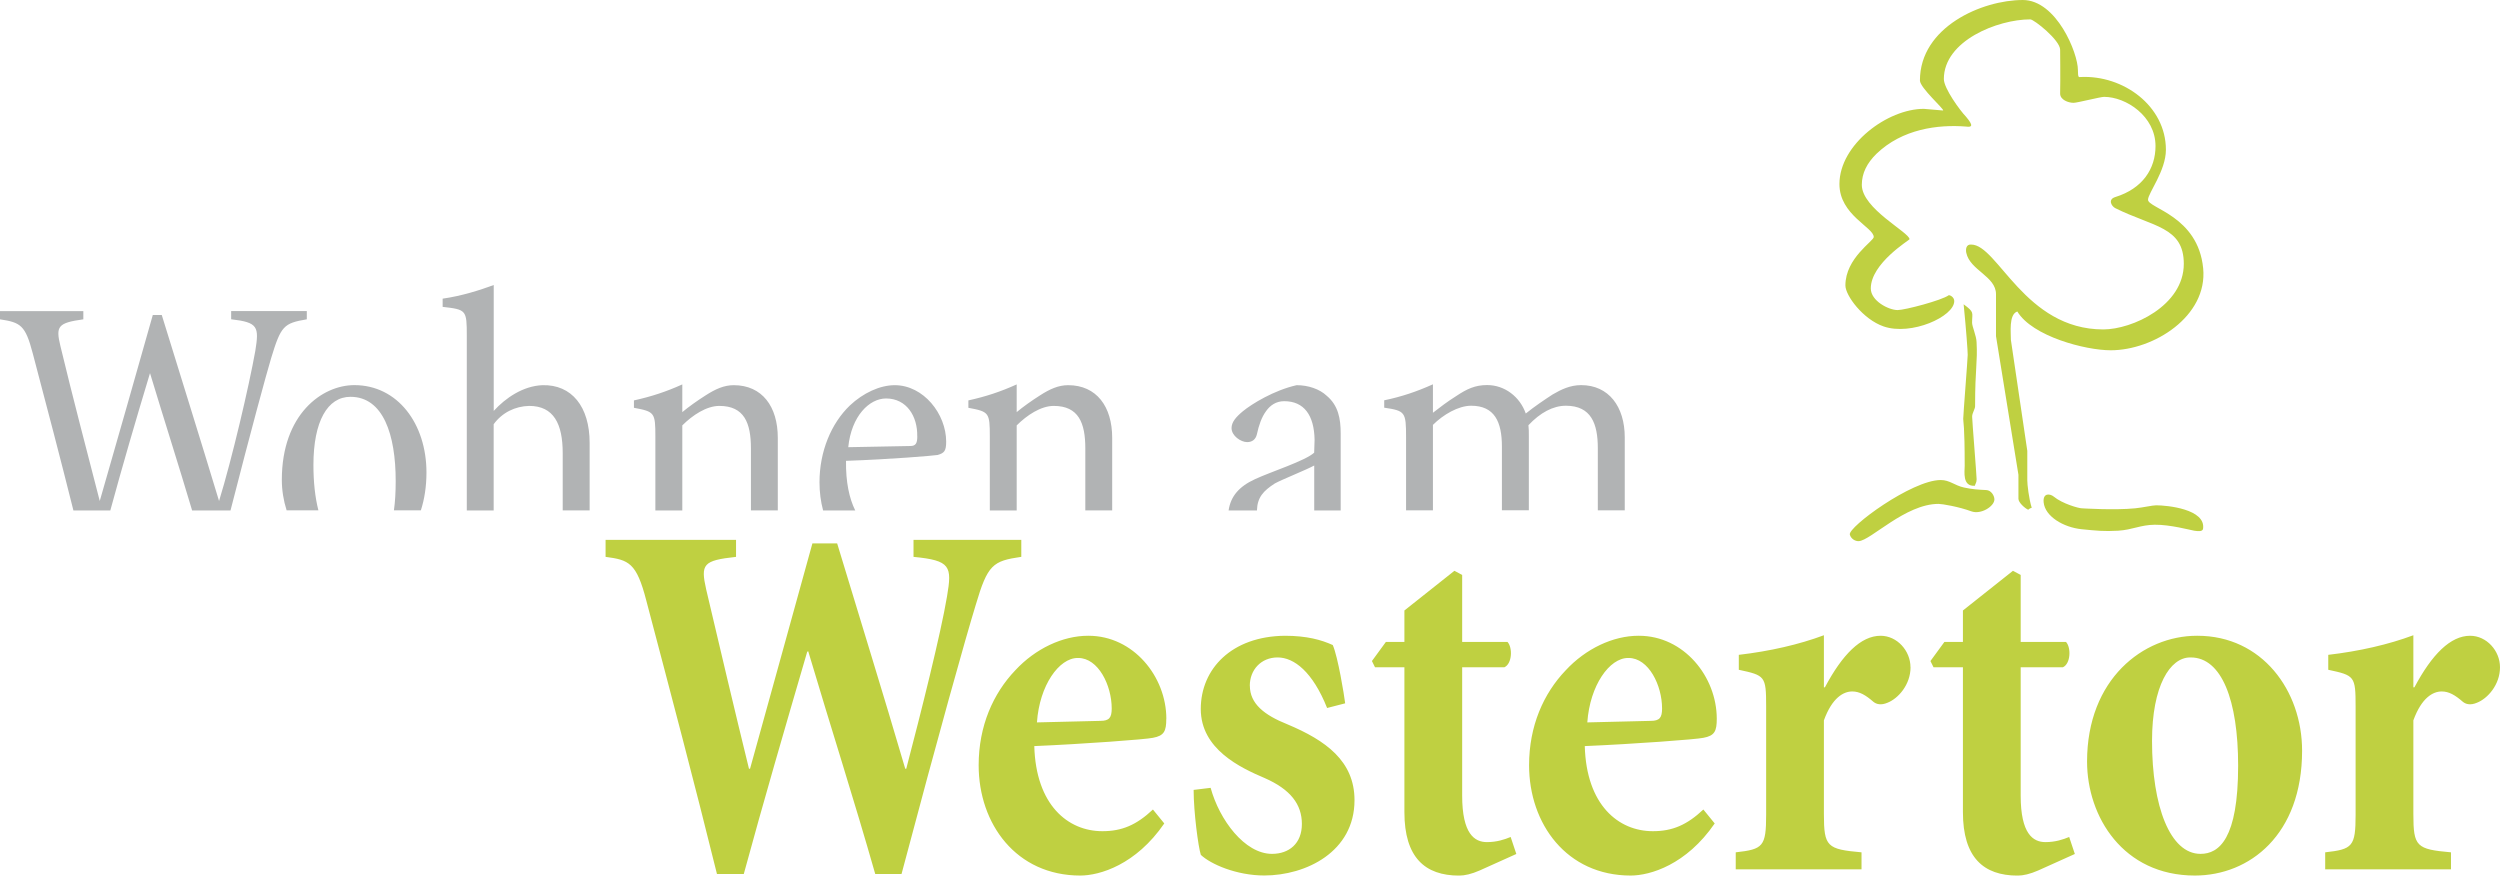 <?xml version="1.0" encoding="UTF-8"?><svg id="a" xmlns="http://www.w3.org/2000/svg" viewBox="0 0 423.31 148.25"><path d="M51.95,54.06v-1.39h-12.81v1.39c4.56.53,4.75,1.25,4.09,5.35-1.06,5.94-3.96,18.35-6.14,25.42-3.23-10.69-6.53-21.19-9.7-31.49h-1.52c-2.84,10.1-5.88,20.66-8.98,31.49-2.31-8.98-4.56-17.49-6.67-26.27-.79-3.3-.46-3.89,3.89-4.49v-1.39H0v1.39c3.5.53,4.29.99,5.54,5.74,2.41,9.14,4.71,17.88,6.89,26.62h6.25c2.01-7.38,4.2-14.92,6.72-23.25,2.44,8.07,4.91,15.77,7.13,23.25h6.5c3.46-13.52,6.07-23.1,6.89-25.82,1.65-5.41,2.11-5.88,6.01-6.54M71.26,86.42c.6-1.86.95-4,.95-6.42,0-8.25-4.88-14.79-12.21-14.79-5.48,0-12.28,4.95-12.28,16.04,0,1.73.28,3.49.81,5.16h5.38c-.56-2.2-.84-4.8-.84-7.67,0-7.39,2.38-11.55,6.27-11.55,5.55,0,7.66,6.4,7.66,14.26,0,1.92-.1,3.56-.3,4.96h4.57ZM95.29,86.42h4.55v-11.43c0-6.14-3.04-9.9-7.99-9.77-3.3.13-6.27,2.18-8.25,4.36v-21.32c-2.31.86-5.41,1.85-8.65,2.31v1.39c4.03.46,4.09.53,4.09,4.95v29.52h4.55v-14.6c1.45-1.98,3.63-3.04,6.01-3.1,4.16,0,5.68,3.04,5.68,7.99v9.72ZM127.15,86.42h4.55v-12.29c0-5.28-2.64-8.91-7.46-8.91-1.65,0-3.1.66-4.75,1.72-1.45.92-2.84,1.91-3.96,2.84v-4.69c-2.77,1.25-5.22,2.05-8.19,2.71v1.25c3.5.66,3.63.79,3.63,4.89v12.49h4.56v-14.4c1.72-1.72,4.09-3.3,6.27-3.3,4.23,0,5.35,2.9,5.35,7.2v10.51ZM155.32,73.87c0,1.19-.26,1.65-1.19,1.65l-10.5.2c.53-5.28,3.57-8.25,6.4-8.25,3.5,0,5.35,3.04,5.28,6.4M160.21,74.79c0-4.69-3.83-9.57-8.71-9.57-2.51,0-5.35,1.32-7.59,3.43-3.17,3.04-5.15,7.79-5.15,13.01,0,1.67.21,3.27.61,4.77h5.44c-1.01-2.05-1.61-4.8-1.56-8.4,7.59-.26,14.65-.86,15.51-.99,1.12-.33,1.45-.66,1.45-2.25M183.76,86.42h4.56v-12.29c0-5.28-2.64-8.91-7.46-8.91-1.65,0-3.1.66-4.75,1.72-1.45.92-2.84,1.91-3.96,2.84v-4.69c-2.77,1.25-5.21,2.05-8.18,2.71v1.25c3.5.66,3.63.79,3.63,4.89v12.49h4.55v-14.4c1.72-1.72,4.09-3.3,6.27-3.3,4.23,0,5.35,2.9,5.35,7.2v10.51ZM227.01,86.42v-13.02c0-2.51-.4-4.75-2.38-6.4-1.19-1.12-3.1-1.78-5.08-1.78-3.83.86-7.59,3.17-9.11,4.42-1.19.99-1.91,1.85-1.91,2.84,0,1.32,1.58,2.38,2.64,2.38.86,0,1.45-.46,1.65-1.32.33-1.52.79-2.9,1.58-3.96.66-.92,1.65-1.65,3.04-1.65,3.37,0,5.08,2.38,5.15,6.54l-.07,2.18c-1.52,1.39-7.33,3.23-10.03,4.49-2.7,1.24-4.11,2.91-4.46,5.29h4.8c.07-2.21,1.06-3.3,3.03-4.57,1.19-.66,5.35-2.31,6.67-3.04v7.61h4.49ZM275.11,86.42v-12.36c0-5.21-2.71-8.85-7.39-8.85-1.85,0-3.36.73-4.82,1.58-1.32.86-3.1,2.05-4.55,3.23-.99-2.84-3.57-4.82-6.54-4.82-2.05,0-3.43.66-5.22,1.85-1.58.99-2.77,1.92-3.96,2.84v-4.82c-2.77,1.25-5.35,2.11-8.25,2.71v1.25c3.57.53,3.7.73,3.7,5.02v12.36h4.55v-14.47c1.72-1.72,4.29-3.24,6.47-3.24,3.96,0,5.21,2.71,5.21,6.93v10.77h4.56v-12.49c0-.79,0-1.32-.07-1.91,1.98-2.11,4.16-3.3,6.34-3.3,4.29,0,5.41,3.04,5.41,7.2v10.51h4.55Z" style="fill:#b1b3b4; stroke-width:0px;"/><path d="M172.93,94.29v-2.88h-18.25v2.88c6.29.61,6.55,1.57,5.67,6.72-1.05,6.29-4.45,19.82-6.9,29.16h-.17c-3.76-12.83-7.68-25.41-11.53-38.16h-4.19c-3.49,12.57-6.98,25.32-10.56,38.16h-.18c-2.44-9.95-4.89-20.34-7.25-30.38-.96-4.28-.52-4.89,5.06-5.5v-2.88h-22.09v2.88c3.93.52,5.24.96,6.9,7.42,4.19,15.89,8.21,31.08,11.96,46.28h4.54c3.32-12.22,7.07-25.06,10.74-37.63l.17-.09c3.84,12.92,7.77,25.15,11.35,37.72h4.45c6.37-24.01,10.83-39.9,12.57-45.58,2.01-6.81,2.88-7.42,7.68-8.12M188.24,119.96c0,1.57-.43,2.1-1.92,2.1-3.32.09-7.07.17-10.74.26.43-6.29,3.75-10.91,6.9-10.91h.09c3.4,0,5.67,4.63,5.67,8.56M197.49,121.71c0-7.16-5.59-14.06-13.18-14.06h-.09c-4.28,0-8.91,2.18-12.31,5.85-3.75,3.93-6.2,9.43-6.2,16.07,0,9.95,6.37,18.68,17.2,18.68,3.32,0,9.43-1.83,14.23-8.82l-1.92-2.36c-2.79,2.62-5.24,3.67-8.56,3.67-5.85,0-11.26-4.45-11.53-14.41,8.3-.35,18.95-1.14,20.08-1.4,1.92-.35,2.27-1.14,2.27-3.23M211.62,116.12c0-2.71,1.92-4.8,4.71-4.8s5.94,2.44,8.38,8.56l3.06-.79c-.17-1.4-1.22-7.86-2.1-9.87-1.92-.87-4.37-1.57-8.12-1.57-8.99.09-14.23,5.59-14.23,12.4s6.72,9.95,10.83,11.7c4.37,1.92,6.29,4.45,6.29,7.77s-2.18,5.06-5.06,5.06c-4.63,0-8.91-5.76-10.39-11.18l-2.88.35c0,3.76.79,9.69,1.22,11,1.66,1.57,6.02,3.49,10.74,3.49,7.07,0,15.28-4.01,15.28-12.75,0-6.64-4.89-10.13-11.35-12.84-3.93-1.57-6.37-3.49-6.37-6.55M247.58,134.72v-21.74h7.16c1.31-.61,1.4-3.32.52-4.28h-7.68v-11.35l-1.31-.7-8.47,6.72v5.33h-3.14l-2.36,3.23.52,1.05h4.98v24.54c0,7.68,3.49,10.74,9.26,10.74.96,0,2.1-.26,3.49-.87l6.2-2.79-.96-2.88c-1.05.44-2.36.87-4.02.87-2.1,0-4.19-1.4-4.19-7.86M281.43,119.96c0,1.57-.43,2.1-1.92,2.1-3.32.09-7.07.17-10.74.26.44-6.29,3.76-10.91,6.9-10.91h.09c3.4,0,5.67,4.63,5.67,8.56M290.69,121.71c0-7.16-5.59-14.06-13.18-14.06h-.09c-4.28,0-8.91,2.18-12.31,5.85-3.76,3.93-6.2,9.43-6.2,16.07,0,9.95,6.38,18.68,17.2,18.68,3.32,0,9.43-1.83,14.23-8.82l-1.92-2.36c-2.79,2.62-5.24,3.67-8.55,3.67-5.85,0-11.26-4.45-11.53-14.41,8.3-.35,18.95-1.14,20.08-1.4,1.92-.35,2.27-1.14,2.27-3.23M323.49,112.98c0-2.79-2.27-5.33-5.06-5.33-3.32,0-6.46,3.14-9.43,8.73h-.17v-8.82c-4.19,1.57-9.17,2.71-14.41,3.32v2.53c4.45.96,4.63,1.05,4.63,6.2v18.34c0,5.41-.52,5.85-5.15,6.37v2.88h21.3v-2.88c-5.85-.52-6.37-.96-6.37-6.46v-15.89c1.4-3.84,3.32-4.89,4.8-4.89,1.22,0,2.27.61,3.58,1.75.52.43,1.31.61,2.36.17,1.83-.7,3.93-3.06,3.93-6.02M342.15,134.72v-21.74h7.16c1.31-.61,1.4-3.32.52-4.28h-7.68v-11.35l-1.31-.7-8.47,6.72v5.33h-3.14l-2.36,3.23.52,1.05h4.98v24.54c0,7.68,3.49,10.74,9.26,10.74.96,0,2.1-.26,3.49-.87l6.2-2.79-.96-2.88c-1.05.44-2.36.87-4.02.87-2.1,0-4.19-1.4-4.19-7.86M378.97,129.65c0,12.4-3.23,14.93-6.37,14.93-5.15,0-8.21-8.03-8.21-19.12,0-9.34,3.06-14.14,6.46-14.14h.09c5.24,0,8.03,7.25,8.03,18.33M389.8,127.12c0-10.22-6.81-19.47-17.72-19.47h-.09c-9.08,0-18.6,7.33-18.6,21.3,0,9.34,6.11,19.3,18.25,19.3,9.26,0,18.16-6.9,18.16-21.13M423.31,112.98c0-2.79-2.27-5.33-5.06-5.33-3.32,0-6.46,3.14-9.43,8.73h-.18v-8.82c-4.19,1.57-9.17,2.71-14.41,3.32v2.53c4.45.96,4.63,1.05,4.63,6.2v18.34c0,5.41-.52,5.85-5.15,6.37v2.88h21.3v-2.88c-5.85-.52-6.37-.96-6.37-6.46v-15.89c1.4-3.84,3.32-4.89,4.8-4.89,1.22,0,2.27.61,3.58,1.75.52.43,1.31.61,2.36.17,1.83-.7,3.93-3.06,3.93-6.02" style="fill:#bfd041; stroke-width:0px;"/><path d="M342.5,0c5.71,0,9.35,8.99,9.34,11.86,0,1.39.17,1.19.44,1.18,7.22-.36,14.46,4.88,14.46,12.32,0,3.57-3.03,7.35-3.03,8.46,0,1.45,8.48,2.73,9.34,11.61.79,8.12-8.39,13.88-15.65,13.88-4.29,0-13.3-2.36-15.82-6.57-1.5.51-1.06,3.73-1.09,4.8l2.78,18.8v5.02c0,.63.25,3.02.75,4.62,0,0-.28.04-.6.33-.58-.26-1.66-1.23-1.65-1.86v-4.06l-3.8-23.47v-7.11c0-3.03-4.4-4.03-5.03-7-.13-.62-.02-1.47.83-1.4,4.48-.02,9.05,14.37,22.37,14.37,4.89,0,13.63-4.01,13.63-11.11,0-6.28-5.2-6.24-11.59-9.42-.66-.33-1.32-1.49,0-1.89,4.61-1.43,6.8-4.78,6.8-8.63,0-5.05-4.99-8.33-8.71-8.33-.63,0-4.54,1.01-5.17,1.01-.88,0-2.29-.51-2.27-1.59.06-2.3,0-7.4,0-7.4,0-1.61-4.42-5.14-5.05-5.14-5.55,0-14.64,3.63-14.64,10.1,0,1.58,2.74,5.34,3.76,6.39,1.3,1.54,1.01,1.8,0,1.66-4.78-.38-10.8.41-15.16,4.6-1.61,1.58-2.49,3.29-2.49,5.27,0,4.04,8.08,8.05,8.08,9.21,0,.13-6.56,4.07-6.56,8.33,0,2.11,3.03,3.66,4.54,3.66,1.23,0,7.5-1.65,8.67-2.52.29,0,.92.37.92,1,0,2.62-7.28,5.91-11.96,4.29-3.5-1.21-6.47-5.24-6.47-6.94,0-4.64,4.8-7.51,4.8-8.2,0-1.64-5.81-3.72-5.81-8.96,0-6.75,8.2-12.75,14.29-12.74l3.27.28c.21-.22-3.93-3.85-3.93-5.08,0-9.05,10.51-13.63,17.42-13.63M332.47,51.51c1.91,1.4,1.45,1.37,1.45,3.14,0,.63.73,2.23.76,3.27.19,3.53-.25,4.3-.25,10.86,0,.5-.5,1.14-.5,1.77s.76,9.97.76,10.6-.25.76-.29,1.1c-2.17.17-1.73-2.42-1.73-3.37,0-7.07-.25-7.32-.25-7.95s.76-10.22.76-10.85-.25-4.15-.69-8.57M328.62,81.28c1.51,0,2.36.93,3.94,1.27,1.45.31,2.35.36,3.78.43.81.04,1.36.95,1.36,1.58,0,1.17-2.28,2.62-3.91,2.02-2.08-.77-4.92-1.26-5.55-1.26-5.62,0-11.49,6.21-13.51,6.31-.6.03-1.32-.4-1.51-1.11-.34-1.25,10.5-9.24,15.39-9.24M347.74,84.08c1.49,1.23,4.26,1.99,4.77,1.99,0,0,5.52.35,9.02,0,1.4-.14,2.93-.51,3.57-.51,1.83,0,8.43.64,7.93,3.98-.08.5-.86.42-1.5.32-.62-.1-4.05-1.04-6.68-1.01-2.45.03-3.75.86-6.19,1.01-2.41.14-3.66,0-6.19-.25-3.06-.31-6.2-2.16-6.43-4.55-.16-1.66,1.11-1.47,1.7-.98" style="fill:#bfd041; stroke-width:0px;"/></svg>